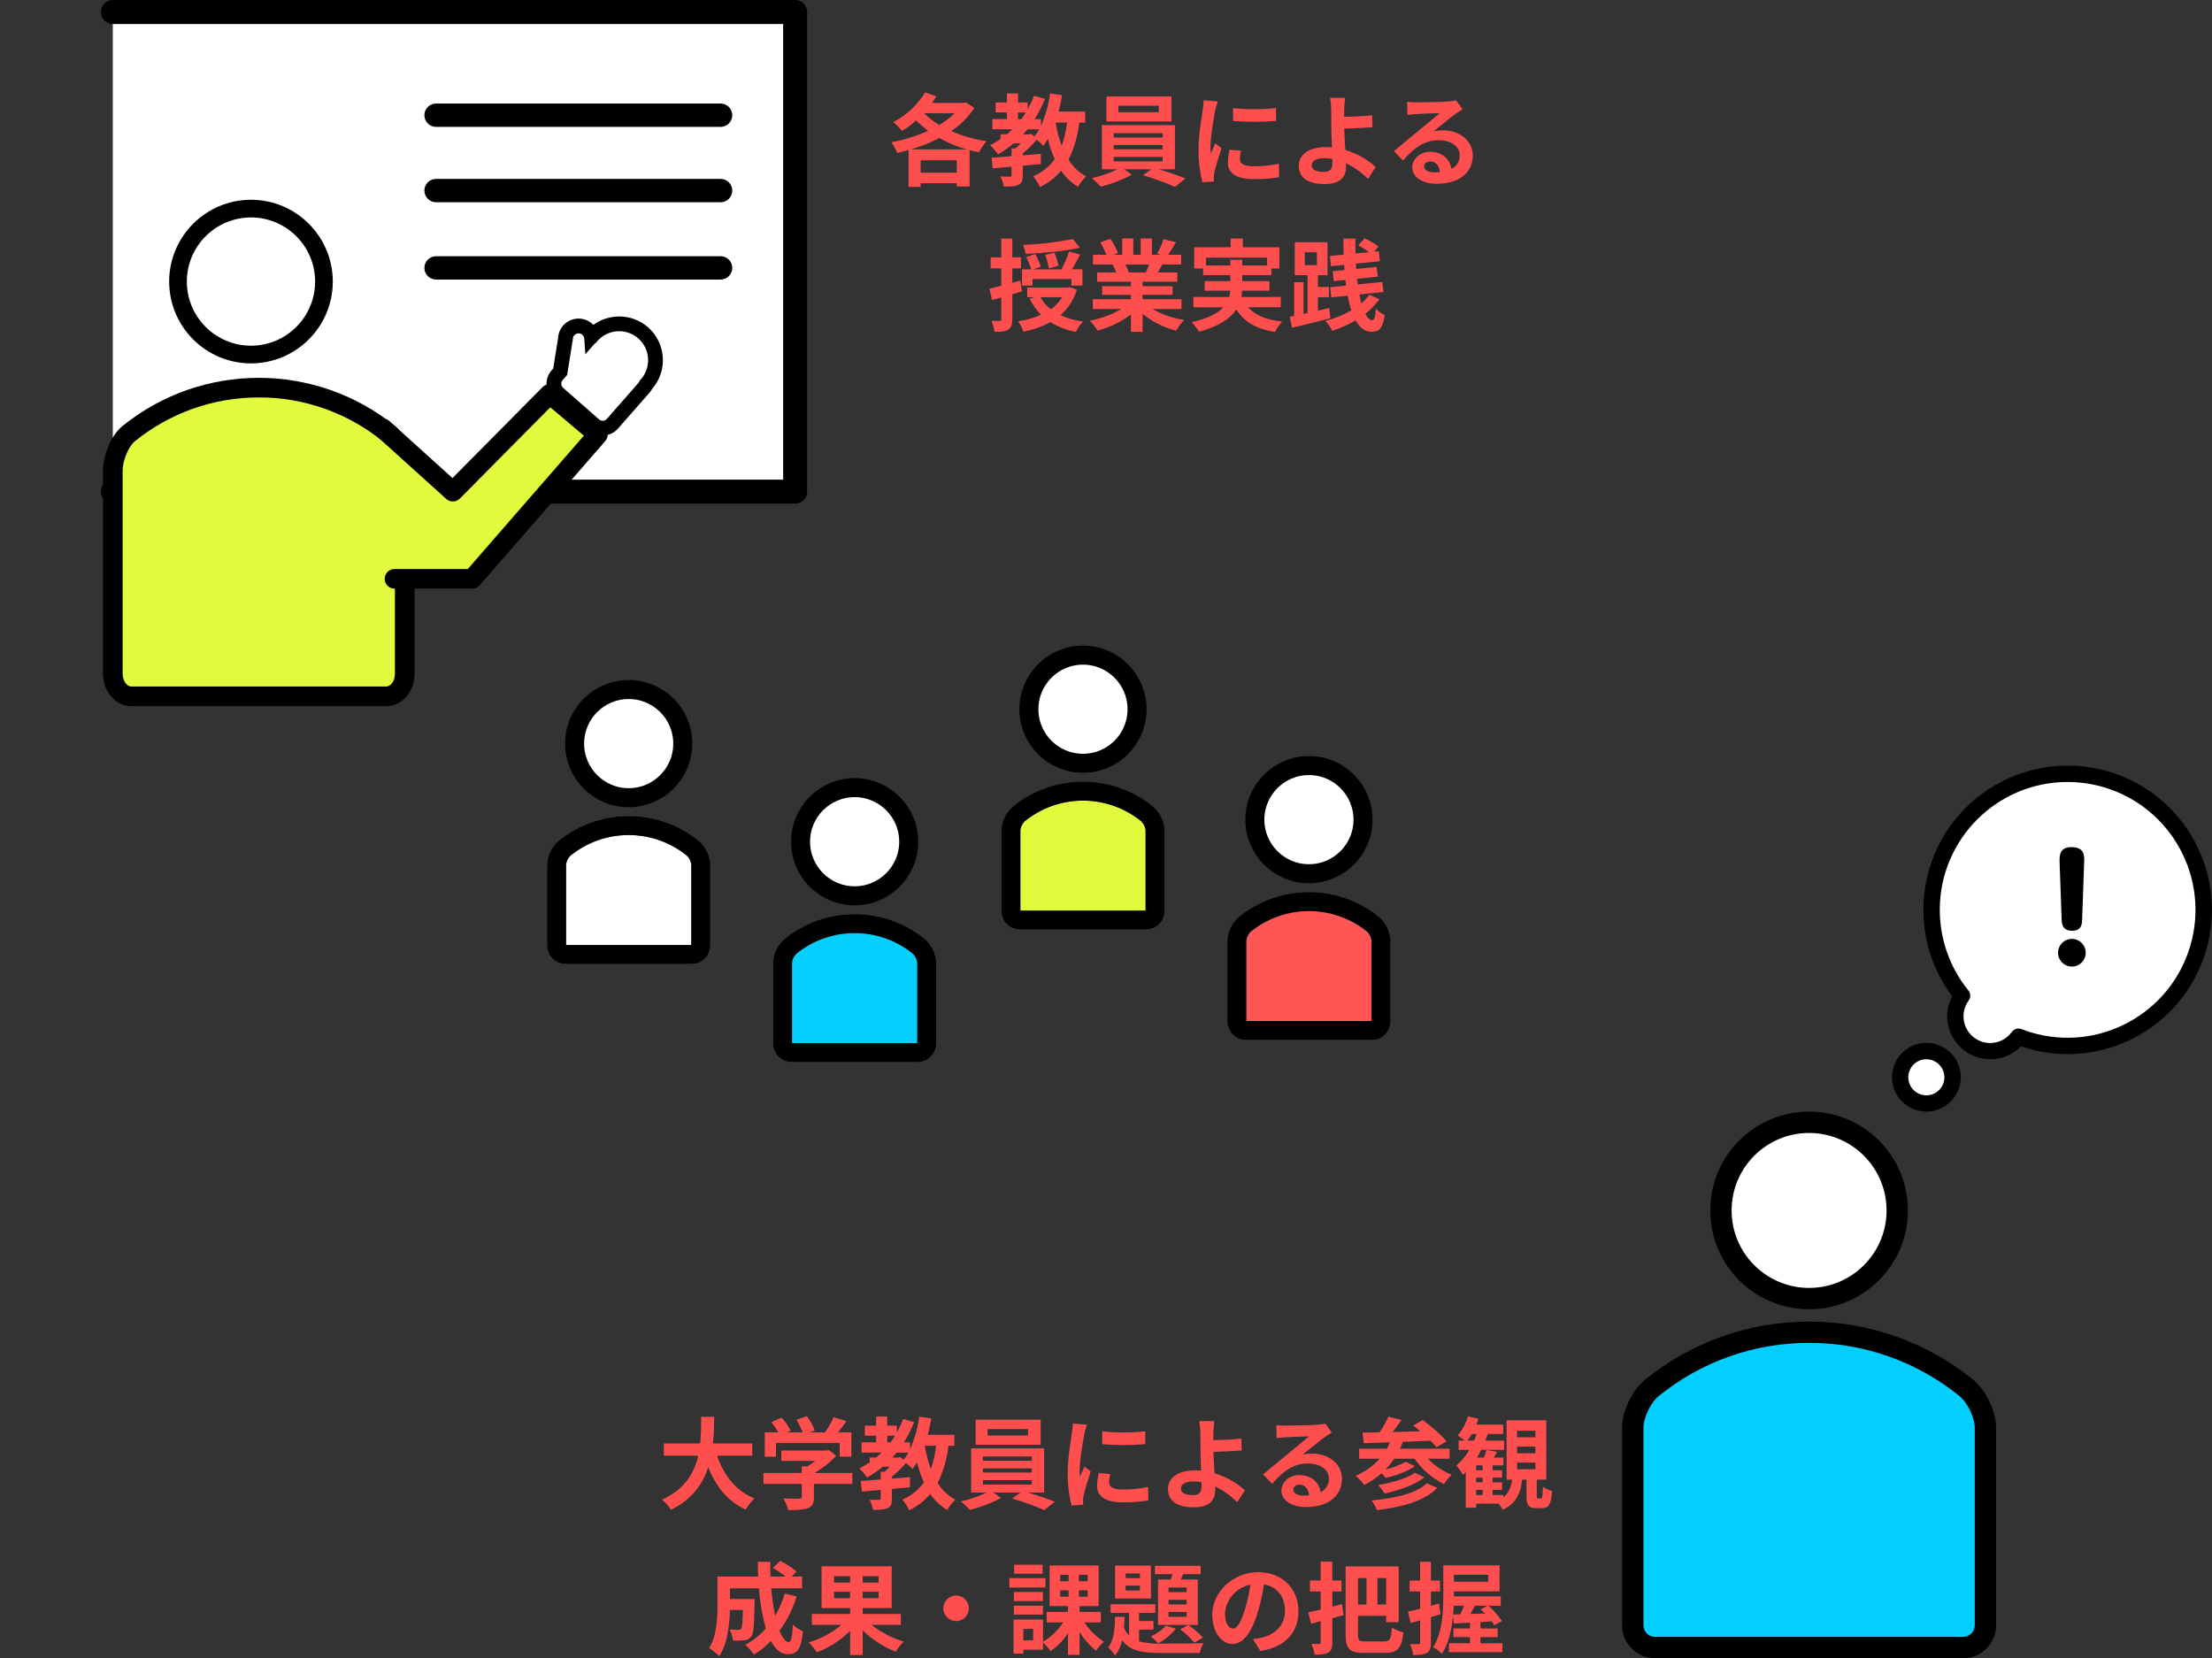 <?xml version="1.0" encoding="UTF-8"?><svg id="_レイヤー_2" xmlns="http://www.w3.org/2000/svg" width="930" height="697.22" viewBox="0 0 930 697.22"><rect x="0" y="0" width="930" height="697.22" fill="#333333" stroke="none"/><defs><style>.cls-1,.cls-2{fill:none;}.cls-3,.cls-4,.cls-5{fill:#fff;}.cls-3,.cls-6,.cls-2{stroke:#000;stroke-linecap:round;}.cls-3,.cls-6,.cls-2,.cls-7,.cls-8,.cls-5,.cls-9{stroke-width:8px;}.cls-10{fill:#03cfff;}.cls-11,.cls-8{fill:#e2fa3e;}.cls-12{fill:#ff4e4e;}.cls-6,.cls-2{stroke-linejoin:round;}.cls-6,.cls-9{fill:#05cffc;}.cls-7{fill:#f55;}.cls-7,.cls-8,.cls-5,.cls-9{stroke:#707070;}</style></defs><g id="_レイヤー_1-2"><path id="_パス_314" class="cls-1" d="M0,0H930V697.22H0V0Z"/><path id="_パス_232-3" class="cls-4" d="M47.43,5.04H334.31V206.71H47.43"/><path id="_パス_233-3" d="M334.31,211.75H47.43c-2.79,0-5.04-2.26-5.04-5.04,0-2.78,2.26-5.04,5.04-5.04H329.26V10.09H47.43c-2.79,0-5.04-2.26-5.04-5.04,0-2.79,2.26-5.04,5.04-5.04H334.31c2.79,0,5.04,2.26,5.04,5.04h0V206.71c0,2.79-2.26,5.04-5.04,5.04Z"/><path id="_パス_234-3" class="cls-11" d="M162.5,292.49H55.1c-4.25-.06-7.69-4.31-7.67-9.49v-85.45c.02-5.18,2.83-12.33,6.59-15.45,31.91-25.95,77.65-25.95,109.57,0,3.76,3.12,6.58,10.28,6.59,15.45v85.45c.01,5.19-3.42,9.44-7.67,9.49Z"/><path id="_パス_235-3" d="M162.5,296.93H55.1c-6.55-.09-11.83-6.21-11.81-13.64v-85.43c.02-5.88,3.05-14.45,8.08-18.63,33.46-27.14,81.35-27.15,114.82-.02,5.07,4.2,8.1,12.78,8.11,18.65v85.46c.02,7.42-5.25,13.54-11.75,13.63h-.06Zm-53.69-129.82c-19.01-.04-37.44,6.5-52.18,18.49-2.63,2.18-5.06,8.04-5.07,12.26v85.43c0,3.13,1.89,5.34,3.59,5.36h107.32c1.7-.04,3.58-2.24,3.57-5.35v-85.46c-.01-4.21-2.44-10.07-5.1-12.27-14.73-11.98-33.14-18.51-52.13-18.47Z"/><path id="_パス_411" class="cls-4" d="M105.52,87.69c16.95,0,30.69,13.74,30.69,30.69s-13.74,30.69-30.69,30.69-30.69-13.74-30.69-30.69c0-16.95,13.74-30.69,30.69-30.69h0Z"/><path id="_パス_236-3" d="M105.52,152.79c-18.99-.02-34.38-15.41-34.4-34.4,.02-18.99,15.41-34.38,34.4-34.4,18.99,.02,34.38,15.41,34.4,34.4-.02,18.99-15.41,34.38-34.4,34.4Zm0-61.37c-14.89,.02-26.95,12.08-26.97,26.97,.02,14.89,12.08,26.95,26.97,26.97,14.89-.02,26.95-12.08,26.97-26.97-.02-14.89-12.08-26.95-26.97-26.97h0Z"/><path id="_パス_237-3" class="cls-11" d="M160.93,180.1l29.45,26.61,40.72-41.08,20.24,17.09-52.8,60.66h-32.67"/><path id="_パス_238-3" d="M198.55,247.51h-32.67c-2.28,0-4.13-1.85-4.14-4.13,0-2.28,1.85-4.13,4.14-4.13h30.79l48.81-56.07-14.12-11.92-38.03,38.37c-1.55,1.57-4.07,1.64-5.71,.16l-29.46-26.61c-1.7-1.53-1.83-4.14-.3-5.84,0,0,0,0,0,0,1.53-1.7,4.14-1.83,5.84-.3l26.53,23.96,37.94-38.28c1.52-1.53,3.95-1.64,5.6-.25l20.24,17.1c.85,.71,1.37,1.74,1.46,2.84,.09,1.1-.27,2.19-1,3.03l-52.8,60.66c-.79,.9-1.93,1.42-3.12,1.41Z"/><path id="_パス_239-3" class="cls-4" d="M253.39,180.01c-1.32,0-2.59-.48-3.59-1.35l-15.07-13.23c-2.25-1.98-2.48-5.42-.5-7.68l1.28-1.46,2.2-13.77c.04-2.89,2.28-5.26,5.16-5.45,.12,0,.24-.01,.36-.01,2.64,0,4.92,1.88,5.42,4.48,.05-.06,.1-.12,.15-.18,2.9-3.31,7.09-5.2,11.49-5.2,3.71,0,7.29,1.35,10.07,3.79,6.33,5.57,6.96,15.22,1.4,21.57-.08,.09-.16,.18-.24,.26-.22,.48-.5,.92-.85,1.32l-13.22,15.07c-1.03,1.18-2.52,1.85-4.09,1.85Z"/><path id="_パス_240-3" d="M260.32,139.26c2.95,0,5.81,1.07,8.03,3.02,5.05,4.44,5.55,12.13,1.12,17.19-.19,.21-.39,.4-.58,.6-.09,.36-.26,.69-.5,.97l-13.23,15.07c-.44,.51-1.08,.8-1.76,.8-.57,0-1.12-.21-1.54-.58l-15.07-13.23c-.97-.85-1.07-2.33-.22-3.3,0,0,0,0,0,0l1.87-2.13,2.39-14.93c-.09-1.33,.92-2.49,2.26-2.57,0,0,0,0,0,0h.16c1.28,0,2.33,.99,2.41,2.26l.43,6.52,3.71-4.22c.21-.24,.47-.43,.76-.57,.19-.26,.39-.51,.6-.76,2.31-2.64,5.65-4.15,9.16-4.14m0-6.2c-3.91,0-7.71,1.24-10.86,3.54-1.62-1.69-3.86-2.64-6.2-2.65-.19,0-.38,0-.57,.02-2.28,.14-4.41,1.19-5.92,2.92-1.31,1.48-2.06,3.37-2.14,5.35l-2.03,12.68-.69,.79c-1.5,1.7-2.25,3.93-2.1,6.19,.14,2.26,1.18,4.37,2.89,5.86l15.07,13.23c1.56,1.37,3.56,2.12,5.63,2.12,2.46,0,4.8-1.06,6.42-2.91l13.23-15.07c.43-.49,.8-1.03,1.11-1.6,3.21-3.66,4.83-8.44,4.5-13.3-.3-4.87-2.54-9.41-6.21-12.62-3.35-2.94-7.66-4.56-12.12-4.56h0Z"/><path id="_パス_241-3" d="M302.96,53.35h-119.62c-2.71,0-4.91-2.2-4.91-4.91h0c0-2.71,2.2-4.91,4.91-4.91h119.62c2.71,0,4.91,2.2,4.91,4.91h0c0,2.71-2.2,4.91-4.91,4.91h0Z"/><path id="_パス_242-3" d="M302.96,85.04h-119.62c-2.71,0-4.91-2.2-4.91-4.9h0c0-2.71,2.19-4.91,4.9-4.91h119.63c2.71,0,4.91,2.2,4.91,4.9h0c0,2.71-2.2,4.91-4.9,4.91h0Z"/><path id="_パス_243-3" d="M302.96,117.54h-119.62c-2.71,0-4.91-2.2-4.91-4.9h0c0-2.71,2.2-4.91,4.9-4.91h119.63c2.71,0,4.91,2.2,4.91,4.9h0c0,2.71-2.19,4.91-4.9,4.91h0Z"/><path id="_パス_461" class="cls-12" d="M382.91,62.83c4.16-1.18,8.18-2.78,12.01-4.79,3.66,2.04,7.55,3.65,11.59,4.79h-23.6Zm4.16,9.79v-5.25h15.2v5.25h-15.2Zm14.28-25.03c-1.92,1.92-4.08,3.59-6.43,4.96-2.33-1.39-4.49-3.05-6.43-4.96h12.85Zm4.66-4.54l-.84,.25h-13.31c.67-.92,1.26-1.89,1.85-2.81l-4.75-1.64c-3.23,5.3-7.85,9.62-13.36,12.47,1.34,1.14,2.57,2.39,3.7,3.74,2.08-1.31,4.05-2.8,5.88-4.45,1.56,1.6,3.25,3.08,5.04,4.41-4.95,2.2-10.13,3.81-15.46,4.79,1,1.39,1.82,2.9,2.44,4.49,1.6-.34,3.19-.76,4.79-1.22v15.5h5.08v-1.56h15.2v1.39h5.38v-15.29c1.3,.34,2.56,.67,3.91,.92,.89-1.68,1.97-3.24,3.23-4.66-5.12-.78-10.11-2.22-14.86-4.28,3.87-2.54,7.18-5.86,9.7-9.74l-3.61-2.31Zm42.59,8.48c-.37,3.34-1.12,6.62-2.23,9.79-1.16-3.17-2.02-6.45-2.56-9.79h4.79Zm-16.04,4.96h-2.44c.63-.67,1.22-1.39,1.81-2.1h5c-.58,1.06-1.26,2.08-2.02,3.02l-1.47-1.18-.88,.25Zm-4.54-9.2h3.28c-.59,.97-1.22,1.89-1.89,2.81h-1.39v-2.81Zm28.22,4.24v-4.62h-11.17c.59-2.23,1.05-4.54,1.47-6.89l-5.04-.76c-.64,4.72-1.94,9.33-3.86,13.69v-2.86h-2.65c1.72-2.7,3.18-5.55,4.37-8.53l-4.62-1.3c-.74,1.95-1.62,3.85-2.65,5.67v-2.86h-4.07v-3.82h-4.66v3.82h-4.75v4.2h4.75v2.81h-6.13v4.28h8.44c-.76,.71-1.51,1.43-2.31,2.1h-2.69v2.02c-1.41,.95-2.88,1.81-4.41,2.56,1.22,1.18,2.35,2.46,3.36,3.82,2.31-1.31,4.48-2.83,6.51-4.54h2.98c-.71,.76-1.47,1.47-2.18,2.1h-1.64v3.28c-3.15,.25-6.05,.46-8.4,.63l.5,4.45c2.31-.21,5-.46,7.9-.71v3.57c0,.46-.17,.59-.71,.63-.5,0-2.35,0-3.95-.04,.66,1.34,1.14,2.77,1.43,4.24,2.6,0,4.54-.04,6.05-.71,1.51-.71,1.89-1.85,1.89-3.99v-4.12c2.52-.21,5.08-.42,7.6-.67v-4.28c-2.52,.21-5.08,.46-7.6,.63v-.84c2.13-1.73,4.1-3.66,5.88-5.75,.99,.78,1.91,1.64,2.77,2.56,.7-.93,1.34-1.9,1.93-2.9,.68,2.93,1.63,5.78,2.86,8.52-2.29,3.18-5.42,5.67-9.03,7.19,1.14,1.38,2.1,2.91,2.86,4.54,3.4-1.66,6.42-4,8.86-6.89,1.83,2.75,4.26,5.07,7.1,6.77,.93-1.61,2.09-3.09,3.44-4.37-3.07-1.62-5.63-4.05-7.43-7.01,2.38-4.91,3.92-10.2,4.54-15.62h2.48Zm30.96-4.33h-16.97v-2.73h16.97v2.73Zm5.33-6.64h-27.34v10.5h27.34v-10.5Zm-24.28,25.41h20.58v1.85h-20.58v-1.85Zm0-4.96h20.58v1.76h-20.58v-1.76Zm0-5h20.58v1.81h-20.58v-1.81Zm25.74,15.16v-18.56h-30.7v18.56h6.59c-3.46,1.65-7.1,2.9-10.84,3.74,1.33,1.11,2.59,2.31,3.78,3.57,4.53-1.13,8.91-2.82,13.02-5.04l-3.23-2.27h11.47l-3.53,2.52c4.59,1.33,9.1,2.96,13.48,4.87l4.41-3.53c-2.9-1.18-7.31-2.69-11.25-3.86h6.8Zm24.44-25.7v5.38c6.01,.48,12.05,.48,18.06,0v-5.42c-6,.64-12.05,.66-18.06,.04h0Zm3.36,17.94l-4.83-.46c-.43,1.79-.67,3.62-.71,5.46,0,4.33,3.49,6.89,10.71,6.89,3.63,.06,7.26-.2,10.84-.8l-.08-5.67c-3.46,.74-7,1.1-10.54,1.09-4.28,0-5.88-1.13-5.88-2.99,.02-1.19,.19-2.38,.51-3.52h0Zm-9.83-20.75l-5.88-.5c-.04,1.34-.29,2.94-.42,4.12-.46,3.23-1.76,10.33-1.76,16.63-.05,4.63,.5,9.24,1.64,13.73l4.87-.34c-.04-.59-.08-1.26-.08-1.72,.02-.66,.09-1.32,.21-1.97,.46-2.23,1.85-6.8,3.02-10.29l-2.6-2.06c-.59,1.39-1.26,2.86-1.89,4.28-.12-.91-.17-1.82-.17-2.73,0-4.2,1.47-12.6,2.02-15.41,.17-.76,.71-2.86,1.05-3.74Zm39.52,26.8c0-1.81,1.97-2.94,5.25-2.94,1.15,.01,2.31,.11,3.44,.29,.04,.59,.04,1.09,.04,1.47,0,2.81-.97,3.99-3.65,3.99-2.94,0-5.08-.76-5.08-2.81Zm14.07-28.31h-6.34c.29,1.62,.44,3.27,.46,4.91,.04,1.81,.04,4.28,.04,6.85,0,2.23,.17,5.8,.29,9.07-.82-.08-1.65-.13-2.48-.13-7.73,0-11.47,3.49-11.47,7.85,0,5.71,4.92,7.69,10.92,7.69,7.06,0,8.95-3.53,8.95-7.27,0-.42,0-.92-.04-1.47,3.46,1.64,6.6,3.87,9.28,6.59l3.23-5c-3.66-3.32-8.03-5.77-12.77-7.18-.21-3.11-.38-6.47-.46-8.99,3.4-.08,8.36-.29,11.89-.59l-.17-5c-3.49,.42-8.4,.59-11.76,.63,0-1.09,0-2.1,.04-3.07,.03-1.64,.15-3.28,.38-4.91Zm33.18,28.73c0-1.05,1.01-2.02,2.6-2.02,2.27,0,3.82,1.76,4.07,4.49-.81,.09-1.62,.13-2.44,.13-2.52,0-4.24-1.05-4.24-2.6Zm-7.14-27.04l.17,5.46c.97-.13,2.31-.25,3.44-.34,2.23-.13,8.02-.38,10.16-.42-2.06,1.81-6.43,5.33-8.78,7.27-2.48,2.06-7.56,6.34-10.54,8.74l3.82,3.94c4.49-5.12,8.69-8.53,15.12-8.53,4.96,0,8.74,2.56,8.74,6.34,.08,2.43-1.29,4.67-3.49,5.71-.59-3.99-3.74-7.18-8.95-7.18-4.45,0-7.52,3.15-7.52,6.55,0,4.2,4.41,6.89,10.25,6.89,10.16,0,15.2-5.25,15.2-11.89,0-6.13-5.42-10.58-12.56-10.58-1.34,0-2.68,.15-3.99,.46,2.65-2.1,7.06-5.8,9.32-7.39,.97-.71,1.97-1.3,2.94-1.93l-2.73-3.74c-1.05,.25-2.12,.4-3.19,.46-2.39,.21-11.38,.38-13.61,.38-1.28,.01-2.55-.06-3.82-.21Zm-140.49,57.68c-6.93,1.35-13.95,2.18-21,2.48,.56,1.18,.94,2.44,1.13,3.74,7.52-.34,16.46-1.13,22.81-2.56l-2.94-3.65Zm-6.05,11.21c-.43-1.86-1.01-3.69-1.72-5.46l-3.86,.88c.64,1.85,1.15,3.75,1.51,5.67l4.07-1.09Zm-10.96,5.59h16.38v2.77h4.62v-6.85h-4.37c1.13-1.85,2.27-4.03,3.4-6.17l-4.62-1.34c-.86,2.6-1.96,5.12-3.27,7.52h-11.76l3.15-1.13c-.63-1.83-1.44-3.61-2.39-5.29l-3.78,1.26c.87,1.65,1.58,3.38,2.1,5.17h-3.86v6.8h4.41v-2.72Zm-5.12,.63l-3.36,.97v-6.09h3.61v-4.62h-3.61v-7.9h-4.62v7.9h-4.49v4.62h4.49v7.31c-1.89,.5-3.57,.92-5,1.26l1.09,4.75,3.91-1.09v9.16c0,.55-.17,.71-.67,.71-1.16,.05-2.33,.03-3.49-.04,.65,1.47,1.09,3.03,1.3,4.62,2.69,.04,4.54-.13,5.75-.92,1.3-.8,1.72-2.06,1.72-4.37v-10.5c1.34-.38,2.69-.8,4.03-1.22l-.67-4.54Zm17.56,7.01c-1.2,2.01-2.82,3.74-4.74,5.08-1.79-1.38-3.29-3.11-4.41-5.08h9.15Zm3.28-4.24l-.8,.17h-17.13v4.07h3.36l-2.31,.67c1.18,2.51,2.8,4.78,4.79,6.72-3.08,1.35-6.33,2.27-9.66,2.73,.96,1.33,1.7,2.8,2.18,4.37,3.98-.73,7.83-2.09,11.38-4.03,3.29,2.04,6.94,3.44,10.75,4.12,.74-1.6,1.75-3.06,2.98-4.33-3.29-.42-6.49-1.34-9.49-2.73,3.25-2.82,5.64-6.51,6.89-10.63l-2.94-1.14Zm33.35-9.53c-.46,1.13-.97,2.35-1.47,3.36h-7.85l.71-.13c-.39-1.11-.87-2.2-1.43-3.23h10.04Zm13.57,18.73v-4.12h-16.34v-1.85h12.6v-3.61h-12.6v-1.89h14.57v-3.9h-8.23c.63-1.01,1.3-2.14,1.97-3.36h7.9v-4.07h-5.46c.97-1.47,2.1-3.36,3.28-5.29l-5.25-1.26c-.68,2.11-1.57,4.15-2.65,6.09l1.51,.46h-3.74v-6.85h-4.7v6.85h-3.11v-6.85h-4.66v6.85h-3.83l2.06-.76c-.85-2.08-1.92-4.07-3.19-5.92l-4.28,1.47c1,1.67,1.87,3.41,2.6,5.21h-5.63v4.07h8.78l-.5,.08c.58,1.04,1.06,2.14,1.43,3.28h-7.98v3.91h14.2v1.89h-12.1v3.61h12.1v1.85h-16.04v4.12h12.05c-4.13,2.34-8.61,4-13.27,4.91,1.22,1.26,2.29,2.66,3.19,4.16,5.09-1.32,9.87-3.63,14.07-6.8v7.31h4.91v-7.56c4.12,3.39,8.94,5.81,14.11,7.1,.93-1.64,2.06-3.16,3.36-4.54-4.69-.67-9.2-2.23-13.31-4.58h12.18Zm10.29-18.28v-3.32h25.7v3.32h-10.45v-2.39h-5v2.39h-10.25Zm31.46,17.56v-4.33h-16.59c.19-.87,.31-1.76,.34-2.65h11.47v-4.03h-11.42v-2.52h12.26v-2.77h3.36v-8.95h-15.37v-3.65h-5.12v3.65h-15.33v8.95h3.73v2.77h11.47v2.52h-10.79v4.03h10.75c-.08,.89-.22,1.77-.42,2.65h-15.08v4.33h12.64c-2.31,2.48-6.34,4.66-13.4,6.26,1.2,1.21,2.24,2.56,3.11,4.03,8.57-2.31,13.23-5.63,15.71-9.37,3.32,5.21,8.32,8.19,16.3,9.45,.78-1.58,1.77-3.05,2.94-4.37-6.64-.71-11.34-2.65-14.32-6.01h13.77Zm10.08-23.14h5.12v5.42h-5.12v-5.42Zm10.29,23.48c-1.55,.38-3.15,.76-4.75,1.09v-5.67h4.62v-4.32h-4.62v-4.96h4.03v-13.82h-13.77v13.82h5.38v15.96l-1.68,.38v-13.36h-3.95v14.15l-1.85,.38,.97,4.62c4.49-1.09,10.5-2.52,16.13-3.99l-.5-4.28Zm16.88-5.63c-.96,1.33-2.07,2.54-3.32,3.61-.34-1.13-.59-2.35-.88-3.7l10.12-1.05-.5-4.2-10.29,1.01c-.13-.76-.21-1.55-.29-2.39l8.69-.88-.47-4.07-8.61,.84c-.04-.71-.08-1.47-.13-2.23l10.08-1.01-.42-4.2-2.02,.21,1.85-2.18c-1.79-1.37-3.72-2.53-5.76-3.48l-2.73,2.94c1.58,.88,3.11,1.85,4.58,2.9l-5.75,.55c-.04-2.06-.04-4.16,0-6.26h-5.08c0,2.27,.04,4.54,.13,6.76l-5.8,.55,.46,4.28,5.54-.55c.04,.76,.08,1.47,.13,2.18l-4.96,.5,.46,4.16,4.87-.5c.08,.8,.17,1.6,.29,2.39l-6.68,.67,.46,4.28,6.89-.71c.37,2.09,.89,4.16,1.55,6.17-3.44,1.97-7.12,3.47-10.96,4.45,1.2,1.22,2.19,2.62,2.94,4.16,3.42-1.11,6.71-2.57,9.83-4.37,1.68,2.98,3.82,4.75,6.59,4.75,3.44,0,4.79-1.43,5.63-7.01-1.4-.64-2.66-1.56-3.7-2.69-.25,3.7-.67,4.83-1.51,4.83-1.09,0-2.06-.97-2.94-2.65,2.25-1.77,4.25-3.85,5.92-6.17l-4.23-1.89Z"/><path id="_パス_462" class="cls-12" d="M316.28,612.07v-5.17h-16.51c.42-3.91,.46-7.77,.5-11.21h-5.46c-.04,3.44,0,7.27-.42,11.21h-15.29v5.17h14.45c-1.64,7.22-5.63,14.2-15.25,18.48,1.51,1.16,2.78,2.6,3.74,4.24,7.55-3.42,13.27-9.92,15.71-17.85,3.28,8.11,8.15,14.24,15.75,17.81,.99-1.74,2.24-3.33,3.7-4.7-7.85-3.19-12.94-9.79-15.71-17.98h14.78Zm9.95-5.38h26.8v5.8h4.91v-10.21h-5.59c1.13-1.47,2.39-3.15,3.53-4.75l-5.42-1.64c-.98,2.25-2.19,4.39-3.61,6.38h-6.34l2.02-.8c-.8-2.16-1.91-4.2-3.28-6.05l-4.41,1.6c1.06,1.66,1.94,3.42,2.65,5.25h-6.59l1.51-.71c-1-2.01-2.29-3.86-3.82-5.5l-4.24,1.89c1.07,1.37,2.04,2.81,2.9,4.33h-5.71v10.21h4.7v-5.8Zm32.13,12.64h-15.88c3.37-1.96,6.44-4.39,9.11-7.22l-3.15-2.44-1.09,.25h-18.86v4.33h14.24c-1.02,.84-2.1,1.62-3.23,2.31h-2.39v2.77h-16.13v4.58h16.13v5.46c0,.59-.21,.76-1.09,.76-.84,.04-3.95,.04-6.64-.08,.88,1.54,1.57,3.17,2.06,4.88,3.57,0,6.17-.08,8.15-.8,2.06-.71,2.6-2.02,2.6-4.62v-5.59h16.17v-4.58Zm35.24-11.42c-.37,3.34-1.12,6.62-2.23,9.79-1.16-3.17-2.02-6.45-2.56-9.79h4.79Zm-16.04,4.96h-2.44c.63-.67,1.22-1.39,1.81-2.1h5c-.58,1.06-1.26,2.08-2.02,3.02l-1.47-1.18-.88,.25Zm-4.54-9.2h3.28c-.59,.97-1.22,1.89-1.89,2.81h-1.39v-2.81Zm28.22,4.24v-4.62h-11.17c.59-2.23,1.05-4.54,1.47-6.89l-5.04-.76c-.64,4.72-1.94,9.33-3.86,13.69v-2.86h-2.65c1.72-2.7,3.18-5.55,4.37-8.53l-4.62-1.3c-.74,1.95-1.62,3.85-2.65,5.67v-2.86h-4.07v-3.82h-4.66v3.82h-4.75v4.2h4.75v2.81h-6.13v4.28h8.44c-.76,.71-1.51,1.43-2.31,2.1h-2.69v2.02c-1.41,.95-2.88,1.81-4.41,2.56,1.22,1.18,2.35,2.46,3.36,3.82,2.31-1.31,4.48-2.83,6.51-4.54h2.98c-.71,.76-1.47,1.47-2.18,2.1h-1.64v3.28c-3.15,.25-6.05,.46-8.4,.63l.5,4.45c2.31-.21,5-.46,7.9-.71v3.57c0,.46-.17,.59-.71,.63-.5,0-2.35,0-3.95-.04,.66,1.34,1.14,2.77,1.43,4.24,2.6,0,4.54-.04,6.05-.71,1.51-.71,1.89-1.85,1.89-3.99v-4.12c2.52-.21,5.08-.42,7.6-.67v-4.28c-2.52,.21-5.08,.46-7.6,.63v-.84c2.13-1.73,4.1-3.66,5.88-5.75,.99,.78,1.91,1.64,2.77,2.56,.7-.93,1.34-1.9,1.93-2.9,.68,2.93,1.63,5.78,2.86,8.52-2.29,3.18-5.42,5.67-9.03,7.19,1.14,1.38,2.1,2.91,2.86,4.54,3.4-1.66,6.42-4,8.86-6.89,1.83,2.75,4.26,5.07,7.1,6.77,.93-1.61,2.09-3.09,3.44-4.37-3.07-1.62-5.63-4.05-7.43-7.01,2.38-4.91,3.92-10.2,4.54-15.62h2.48Zm30.96-4.33h-16.97v-2.73h16.97v2.73Zm5.33-6.64h-27.34v10.5h27.34v-10.5Zm-24.28,25.41h20.58v1.85h-20.58v-1.85Zm0-4.96h20.58v1.76h-20.58v-1.76Zm0-5h20.58v1.81h-20.58v-1.81Zm25.74,15.16v-18.56h-30.7v18.56h6.59c-3.46,1.65-7.1,2.9-10.84,3.74,1.33,1.11,2.59,2.31,3.78,3.57,4.53-1.13,8.91-2.82,13.02-5.04l-3.23-2.27h11.47l-3.53,2.52c4.59,1.33,9.1,2.96,13.48,4.87l4.41-3.53c-2.9-1.18-7.31-2.69-11.26-3.86h6.8Zm24.44-25.7v5.38c6.01,.48,12.05,.48,18.06,0v-5.42c-6,.64-12.05,.66-18.06,.04h0Zm3.36,17.94l-4.83-.46c-.43,1.79-.67,3.62-.71,5.46,0,4.32,3.49,6.88,10.71,6.88,3.63,.06,7.26-.2,10.84-.8l-.08-5.67c-3.46,.74-7,1.11-10.54,1.09-4.28,0-5.88-1.13-5.88-2.99,.02-1.19,.19-2.38,.51-3.52h0Zm-9.83-20.75l-5.88-.5c-.04,1.34-.29,2.94-.42,4.12-.46,3.23-1.76,10.33-1.76,16.63-.05,4.63,.5,9.24,1.64,13.73l4.87-.34c-.04-.59-.08-1.26-.08-1.72,.02-.66,.09-1.32,.21-1.97,.46-2.23,1.85-6.8,3.02-10.29l-2.6-2.06c-.59,1.39-1.26,2.86-1.89,4.28-.12-.91-.17-1.82-.17-2.73,0-4.2,1.47-12.6,2.02-15.41,.17-.76,.71-2.86,1.05-3.74Zm39.52,26.8c0-1.81,1.97-2.94,5.25-2.94,1.15,.01,2.31,.11,3.44,.29,.04,.59,.04,1.09,.04,1.47,0,2.81-.97,3.99-3.65,3.99-2.94,0-5.08-.76-5.08-2.81Zm14.07-28.31h-6.34c.29,1.62,.44,3.27,.46,4.91,.04,1.81,.04,4.28,.04,6.85,0,2.23,.17,5.8,.29,9.07-.82-.08-1.65-.13-2.48-.13-7.73,0-11.47,3.49-11.47,7.85,0,5.71,4.92,7.69,10.92,7.69,7.06,0,8.95-3.53,8.95-7.27,0-.42,0-.92-.04-1.47,3.46,1.64,6.6,3.87,9.28,6.59l3.23-5c-3.66-3.32-8.03-5.77-12.77-7.18-.21-3.11-.38-6.47-.46-8.99,3.4-.08,8.36-.29,11.89-.59l-.17-5c-3.49,.42-8.4,.59-11.76,.63,0-1.09,0-2.1,.04-3.07,.03-1.64,.15-3.28,.38-4.91Zm33.18,28.73c0-1.05,1.01-2.02,2.6-2.02,2.27,0,3.82,1.76,4.07,4.49-.81,.09-1.62,.13-2.44,.13-2.52,0-4.24-1.05-4.24-2.6Zm-7.14-27.04l.17,5.46c.97-.13,2.31-.25,3.44-.34,2.23-.13,8.02-.38,10.16-.42-2.06,1.81-6.43,5.33-8.78,7.27-2.48,2.06-7.56,6.34-10.54,8.74l3.82,3.94c4.49-5.12,8.69-8.53,15.12-8.53,4.96,0,8.74,2.56,8.74,6.34,.08,2.43-1.29,4.67-3.49,5.71-.59-3.99-3.74-7.18-8.95-7.18-4.45,0-7.52,3.15-7.52,6.55,0,4.2,4.41,6.89,10.25,6.89,10.16,0,15.2-5.25,15.2-11.89,0-6.13-5.42-10.58-12.56-10.58-1.34,0-2.68,.15-3.99,.46,2.65-2.1,7.06-5.8,9.32-7.39,.97-.71,1.97-1.3,2.94-1.93l-2.73-3.74c-1.05,.25-2.12,.4-3.19,.46-2.39,.21-11.38,.38-13.61,.38-1.28,.01-2.55-.06-3.82-.21Zm63.29,24.44c-4.45,4.33-13.52,6.38-23.27,7.22,.98,1.23,1.76,2.6,2.31,4.07,10.63-1.3,19.91-3.78,25.37-9.32l-4.41-1.97Zm-5-4.41c-3.32,2.39-9.91,4.24-15.46,5.17,1.07,1.03,1.96,2.22,2.66,3.53,6.13-1.3,12.64-3.53,16.76-6.8l-3.96-1.89Zm14.57-5.92v-4.2h-20.87c.47-.94,.89-1.91,1.26-2.9,3.78-.13,7.77-.29,11.63-.46,.89,.87,1.72,1.79,2.48,2.77l4.28-2.56c-3.06-3.31-6.45-6.29-10.12-8.9l-3.95,2.31c.97,.71,1.97,1.51,2.98,2.39-3.95,.13-7.9,.21-11.63,.34,1.26-1.6,2.56-3.4,3.74-5.08l-5.5-1.39c-1.05,2.31-2.3,4.51-3.74,6.59-2.65,.04-5.08,.08-7.18,.13l.54,4.45c3.15-.08,6.89-.21,11-.38-.42,.92-.84,1.85-1.3,2.69h-11.63v4.2h8.65c-2.79,3.14-6.27,5.6-10.16,7.18,1.36,1.15,2.58,2.45,3.65,3.86,2.62-1.32,5.06-2.97,7.27-4.91,.63,.63,1.26,1.39,1.72,1.93,4.12-.92,9.03-2.6,12.31-4.91l-3.86-1.85c-2.69,1.48-5.58,2.58-8.57,3.28,1.38-1.41,2.63-2.94,3.74-4.58h8.53c3.18,4.54,7.43,8.23,12.39,10.71,.9-1.45,1.99-2.78,3.23-3.95-3.78-1.52-7.18-3.82-10-6.76h9.11Zm28.35,1.64h7.73v2.81h-7.72v-2.81Zm0-6.72h7.73v2.81h-7.72v-2.81Zm0-6.68h7.73v2.77h-7.72v-2.77Zm-17.18,24.86h2.73v2.19h-2.73v-2.19Zm2.73-8.23h-2.73v-2.06h2.73v2.06Zm0,5.08h-2.73v-1.97h2.73v1.97Zm-6.43-17.56c.69-.87,1.31-1.8,1.85-2.77h2.1c-.34,.92-.71,1.89-1.09,2.77h-2.86Zm29.78,24.32c-.55,0-.59-.13-.59-1.22v-6.68h3.99v-24.95h-16.67v24.95h2.31c-.42,2.98-1.3,5.54-3.65,7.43v-.96h-4.54v-2.19h3.95v-3.15h-3.95v-1.97h3.95v-3.11h-3.95v-2.06h4.54v-3.28h-4.07c.46-.71,.97-1.55,1.43-2.39l-4.49-.76c-.28,1.07-.63,2.12-1.05,3.15h-2.94c.63-1.05,1.22-2.1,1.76-3.23h9.66v-3.91h-7.9c.38-.92,.71-1.85,1.01-2.77h6.51v-3.91h-11.3c.34-.81,.63-1.64,.88-2.48l-4.41-1.05c-.85,2.99-2.34,5.76-4.37,8.11,1.05,.62,2.05,1.32,2.98,2.1h-2.52v3.91h4.5c-1.44,2.49-3.29,4.71-5.46,6.59,1.04,1.22,1.98,2.53,2.81,3.91,.38-.34,.76-.71,1.13-1.09v14.91h4.37v-1.72h9.45c.68,.79,1.26,1.66,1.72,2.6,5.8-2.69,7.52-7.14,8.15-12.68h1.85v6.77c0,3.91,.71,5.21,4.12,5.21h2.44c2.73,0,3.78-1.47,4.16-7.22-1.37-.36-2.66-.96-3.82-1.76-.13,4.33-.25,4.91-.84,4.91h-1.14Zm-316.76,40c-.97,3.26-2.32,6.39-4.03,9.32-.78-3.8-1.35-7.64-1.68-11.51h12.98v-4.96h-4.37l2.02-2.14c-2.1-1.76-4.4-3.27-6.85-4.49l-3.02,2.98c1.87,1.11,3.66,2.33,5.38,3.65h-6.43c-.08-2.06-.13-4.12-.08-6.22h-5.25c0,2.1,.08,4.16,.17,6.22h-17.14v12.26c0,5.46-.29,12.77-3.49,17.81,1.55,.95,2.97,2.09,4.24,3.4,3.44-5.12,4.33-13.31,4.49-19.45h5.46c-.13,5.29-.29,7.31-.71,7.9-.3,.38-.78,.57-1.26,.5-.67,0-2.1-.04-3.61-.17,.79,1.44,1.27,3.03,1.39,4.66,1.61,.08,3.22,.04,4.83-.12,1.17-.1,2.23-.72,2.9-1.68,.97-1.22,1.22-4.96,1.34-13.78,0-.59,.04-1.89,.04-1.89h-10.37v-4.49h12.18c.4,5.72,1.38,11.39,2.9,16.93-2.45,2.74-5.34,5.04-8.57,6.8,1.32,1.27,2.52,2.65,3.61,4.12,2.6-1.59,4.99-3.51,7.1-5.71,1.85,3.44,4.16,5.54,7.1,5.54,3.91,0,5.59-1.85,6.38-9.62-1.58-.66-3.02-1.62-4.24-2.81-.21,5.25-.71,7.35-1.72,7.35-1.34,0-2.69-1.76-3.91-4.79,3.19-4.37,5.63-9.24,7.22-14.41l-5-1.21Zm20.71,1.93v-2.69h6.76v2.69h-6.76Zm0-9.24h6.76v2.68h-6.76v-2.68Zm18.73,2.68h-6.68v-2.68h6.68v2.68Zm0,6.55h-6.68v-2.68h6.68v2.68Zm9.37,11.21v-4.57h-16.04v-2.48h12.18v-17.56h-29.48v17.56h12.01v2.48h-16.09v4.58h12.43c-4.01,3.4-8.69,5.91-13.73,7.39,1.27,1.26,2.41,2.66,3.4,4.16,5.24-1.99,10-5.05,13.99-8.99v10.12h5.29v-10.33c4,3.87,8.72,6.91,13.9,8.95,.92-1.56,2.05-2.99,3.36-4.24-4.94-1.48-9.55-3.87-13.6-7.06h12.39Zm23.23-12.31c-2.96,.02-5.36,2.42-5.38,5.38,.02,2.96,2.42,5.36,5.38,5.38,2.96-.02,5.36-2.42,5.38-5.38-.02-2.96-2.42-5.36-5.38-5.38Zm36.37-12.94h-11.97v3.78h11.97v-3.78Zm1.22,5.63h-15.2v3.94h15.2v-3.94Zm-1.09,5.84h-12.22v3.82h12.22v-3.82Zm-12.22,9.49h12.22v-3.74h-12.22v3.74Zm8.11,10.84h-4.12v-4.83h4.12v4.83Zm11.38-21.04h3.53v2.69h-3.53v-2.69Zm0-6.55h3.53v2.73h-3.53v-2.73Zm11.55,2.73h-3.7v-2.73h3.7v2.73Zm0,6.51h-3.7v-2.69h3.7v2.69Zm5.54,10.79v-4.41h-8.95v-2.44h8.02v-17.09h-20.62v17.09h7.73v2.44h-8.95v4.41h6.89c-2.11,3.35-5.01,6.13-8.44,8.11v-9.32h-12.39v14.32h4.12v-1.64h8.27v-3.03c1.18,1.1,2.24,2.32,3.15,3.65,2.94-2.01,5.43-4.6,7.35-7.6v9.16h4.87v-9.57c1.86,2.97,4.19,5.62,6.89,7.85,.94-1.41,2.07-2.68,3.36-3.78-3.27-2.13-6.07-4.9-8.23-8.15h6.93Zm36.08-12.73h-7.64v-1.94h7.64v1.94Zm0,5.17h-7.64v-1.93h7.64v1.93Zm0,5.21h-7.64v-2.02h7.64v2.02Zm-12.05-15.67v19.07h16.72v-19.07h-7.14l1.01-2.27h7.35v-3.49h-19.24v3.49h7.39c-.25,.76-.46,1.55-.71,2.27h-5.38Zm9.28,20.92c2.22,1.61,4.24,3.49,6.01,5.59l3.57-2.1c-1.81-2.02-3.87-3.8-6.13-5.29l-3.44,1.81Zm-5.88-1.55c-1.82,1.94-4.02,3.49-6.47,4.54,1.13,.89,2.2,1.86,3.19,2.9,2.83-1.54,5.32-3.63,7.35-6.13l-4.07-1.3Zm-11-19.95h-6.01v-1.97h6.01v1.97Zm0,5.21h-6.01v-2.06h6.01v2.06Zm4.62-10.5h-15.08v13.86h15.08v-13.86Zm-5,26.92h6.05v-3.61h-6.05v-3.44h6.85v-3.61h-18.81v3.61h7.77v9.58c-.9-.97-1.63-2.1-2.14-3.32,.13-1.51,.21-3.02,.25-4.58h-3.99c-.13,5.04-.55,10-2.9,12.89,1.14,.97,2.12,2.12,2.9,3.4,1.47-1.9,2.47-4.11,2.94-6.47,3.36,4.58,8.57,5.38,16.46,5.38h16.17c.3-1.45,.85-2.84,1.6-4.12-3.44,.17-14.91,.17-17.77,.17-3.14,.13-6.27-.18-9.32-.92v-4.95Zm67.03-7.77c0-9.16-6.55-16.38-16.97-16.38s-19.28,8.27-19.28,17.98c0,7.1,3.86,12.22,8.53,12.22s8.19-5.21,10.71-13.69c1.1-3.73,1.94-7.53,2.52-11.38,5.67,.97,8.82,5.29,8.82,11.09,0,6.13-4.2,10-9.58,11.26-1.29,.3-2.59,.53-3.91,.67l3.15,5c10.58-1.64,16-7.9,16-16.76h0Zm-30.87,1.05c0-4.62,3.74-10.75,10.67-12.18-.46,3.44-1.21,6.84-2.23,10.16-1.72,5.67-3.36,8.32-5.12,8.32-1.64,0-3.32-2.06-3.32-6.3h0Zm49.18-3.99l-4.07,1.05v-6.38h3.86v-4.62h-3.87v-7.9h-4.91v7.9h-4.49v4.62h4.49v7.64c-1.93,.42-3.7,.84-5.21,1.13l1.22,4.79c1.26-.34,2.56-.67,3.99-1.05v8.9c0,.5-.21,.67-.71,.67-1.06,.05-2.13,.03-3.19-.04,.67,1.46,1.13,3,1.39,4.58,2.6,0,4.41-.17,5.71-.92,1.3-.8,1.72-1.97,1.72-4.33v-10.12c1.6-.42,3.15-.88,4.7-1.3l-.62-4.62Zm10.29-10.96v11.13h-3.57v-11.13h3.57Zm8.27,11.13h-3.65v-11.13h3.65v11.13Zm-8.86,15.5c-2.6,0-2.98-.38-2.98-2.94v-7.81h11.84v2.65h5.25v-23.44h-22.3v28.56c0,6.26,1.85,7.81,7.6,7.81h9.16c5.25,0,6.89-2.31,7.56-8.61-1.71-.41-3.34-1.09-4.83-2.02-.38,4.7-.84,5.8-3.15,5.8h-8.15Zm31.08-15.92l-3.4,.97v-6.05h3.82v-4.58h-3.82v-7.9h-4.54v7.9h-4.41v4.58h4.41v7.27c-1.89,.46-3.65,.92-5.08,1.22l1.09,4.79c1.22-.34,2.6-.71,3.99-1.13v9.28c0,.55-.21,.71-.71,.71-1.16,.05-2.33,.03-3.49-.04,.62,1.48,1.04,3.03,1.26,4.62,2.77,.04,4.54-.13,5.84-.92,1.26-.8,1.64-2.06,1.64-4.37v-10.63c1.34-.38,2.69-.8,4.03-1.22l-.63-4.49Zm5.92,4.62c.13-1.26,.21-2.52,.25-3.7h4.33c-.46,1.22-1.01,2.52-1.55,3.61l-3.02,.09Zm14.78-16.68v2.9h-14.45v-2.9h14.45Zm-.29,12.98l-2.86,1.51c.59,.55,1.18,1.13,1.81,1.76-2.14,.08-4.24,.17-6.22,.21,.67-1.05,1.34-2.27,2.02-3.49h5.25Zm-2.98,15.79v-2.6h7.22v-3.62h-7.22v-2.69l4.75-.29c.42,.59,.76,1.13,1.05,1.6l3.23-1.76c-1.62-2.37-3.52-4.52-5.67-6.43h5.17v-3.91h-19.7v-2.14h19.2v-10.96h-23.65v12.73c0,6.51-.29,15.5-4.28,21.71,1.38,.73,2.63,1.68,3.7,2.81,2.86-4.37,4.12-10.46,4.66-16.09l.34,3.32,6.8-.34v2.44h-6.97v3.61h6.97v2.6h-8.86v3.74h22.47v-3.73h-9.2Z"/><path id="_パス_284" class="cls-5" d="M290.84,401.35h-53.05c-2.09-.02-3.77-1.7-3.79-3.79v-34.11c.19-2.58,1.36-4.98,3.26-6.73,15.76-12.82,38.36-12.82,54.12,0,1.9,1.75,3.06,4.16,3.26,6.73v34.11c-.02,2.08-1.7,3.77-3.79,3.79Z"/><path id="_パス_285" class="cls-2" d="M290.84,401.35h-53.05c-2.09-.02-3.77-1.7-3.79-3.79v-34.11c.19-2.58,1.36-4.98,3.26-6.73,15.76-12.82,38.36-12.82,54.12,0,1.9,1.75,3.06,4.16,3.26,6.73v34.11c-.02,2.08-1.7,3.77-3.79,3.79Z"/><path id="_パス_463" class="cls-3" d="M264.32,289.92c12.56,0,22.74,10.18,22.74,22.74s-10.18,22.74-22.74,22.74-22.74-10.18-22.74-22.74c0-12.56,10.18-22.74,22.74-22.74h0Z"/><path id="_パス_284-2" class="cls-8" d="M481.84,386.88h-53.05c-2.09-.02-3.77-1.7-3.79-3.79v-34.11c.19-2.58,1.36-4.98,3.26-6.73,15.76-12.82,38.36-12.82,54.12,0,1.9,1.75,3.06,4.16,3.26,6.73v34.11c-.02,2.08-1.7,3.77-3.79,3.79Z"/><path id="_パス_285-2" class="cls-2" d="M481.84,386.88h-53.05c-2.09-.02-3.77-1.7-3.79-3.79v-34.11c.19-2.58,1.36-4.98,3.26-6.73,15.76-12.82,38.36-12.82,54.12,0,1.9,1.75,3.06,4.16,3.26,6.73v34.11c-.02,2.08-1.7,3.77-3.79,3.79Z"/><path id="_パス_464" class="cls-3" d="M455.32,275.46c12.56,0,22.74,10.18,22.74,22.74s-10.18,22.74-22.74,22.74-22.74-10.18-22.74-22.74c0-12.56,10.18-22.74,22.74-22.74h0Z"/><path id="_パス_284-3" class="cls-9" d="M385.84,442.59h-53.05c-2.09-.02-3.77-1.7-3.79-3.79v-34.11c.19-2.58,1.36-4.98,3.26-6.73,15.76-12.82,38.36-12.82,54.12,0,1.9,1.75,3.06,4.16,3.26,6.73v34.11c-.02,2.08-1.7,3.77-3.79,3.79Z"/><path id="_パス_285-3" class="cls-6" d="M385.84,442.59h-53.05c-2.09-.02-3.77-1.7-3.79-3.79v-34.11c.19-2.58,1.36-4.98,3.26-6.73,15.76-12.82,38.36-12.82,54.12,0,1.9,1.75,3.06,4.16,3.26,6.73v34.11c-.02,2.08-1.7,3.77-3.79,3.79Z"/><path id="_パス_465" class="cls-3" d="M359.32,331.17c12.56,0,22.74,10.18,22.74,22.74s-10.18,22.74-22.74,22.74-22.74-10.18-22.74-22.74c0-12.56,10.18-22.74,22.74-22.74h0Z"/><path id="_パス_284-4" class="cls-7" d="M576.84,433.31h-53.05c-2.09-.02-3.77-1.7-3.79-3.79v-34.11c.19-2.58,1.36-4.98,3.26-6.73,15.76-12.82,38.36-12.82,54.12,0,1.9,1.75,3.06,4.16,3.26,6.73v34.11c-.02,2.08-1.7,3.77-3.79,3.79Z"/><path id="_パス_285-4" class="cls-2" d="M576.84,433.31h-53.05c-2.09-.02-3.77-1.7-3.79-3.79v-34.11c.19-2.58,1.36-4.98,3.26-6.73,15.76-12.82,38.36-12.82,54.12,0,1.9,1.75,3.06,4.16,3.26,6.73v34.11c-.02,2.08-1.7,3.77-3.79,3.79Z"/><path id="_パス_466" class="cls-3" d="M550.32,321.89c12.56,0,22.74,10.18,22.74,22.74s-10.18,22.74-22.74,22.74-22.74-10.18-22.74-22.74c0-12.56,10.18-22.74,22.74-22.74h0Z"/><path id="_パス_286" class="cls-10" d="M825.47,692.73h-129.74c-5.1-.04-9.23-4.17-9.27-9.27v-83.4c.02-5.04,3.42-12.69,7.96-16.46,38.54-31.35,93.8-31.35,132.34,0,4.54,3.77,7.94,11.43,7.96,16.46v83.4c-.04,5.1-4.16,9.22-9.26,9.27Z"/><path id="_パス_287" d="M825.47,697.22h-129.73c-7.58-.06-13.71-6.19-13.76-13.77v-83.38c.03-6.75,4.24-15.49,9.59-19.92,40.23-32.63,97.81-32.64,138.04-.02,5.38,4.47,9.59,13.21,9.61,19.93v83.42c-.05,7.55-6.14,13.67-13.69,13.76h-.06Zm-64.86-132.59c-23.07-.04-45.45,7.89-63.34,22.45-3.52,2.92-6.29,9.4-6.31,13v83.38c.04,2.65,2.19,4.77,4.84,4.78h129.64c2.63-.02,4.77-2.13,4.81-4.77v-83.4c-.01-3.58-2.79-10.06-6.34-13.01-17.88-14.55-40.24-22.47-63.29-22.43Z"/><path id="_パス_467" class="cls-4" d="M760.6,471.88c20.47,0,37.07,16.6,37.07,37.07s-16.6,37.07-37.07,37.07-37.07-16.6-37.07-37.07h0c0-20.47,16.6-37.07,37.07-37.07Z"/><path id="_パス_288" d="M760.6,550.5c-22.95,0-41.56-18.61-41.56-41.56,0-22.95,18.61-41.56,41.56-41.56,22.95,0,41.55,18.61,41.56,41.56-.02,22.94-18.62,41.53-41.56,41.56Zm0-74.13c-17.99,0-32.57,14.59-32.57,32.58,0,17.99,14.59,32.57,32.58,32.57,17.99,0,32.57-14.59,32.57-32.58-.02-17.98-14.6-32.56-32.58-32.57h0Z"/><path id="_パス_289" class="cls-4" d="M885.67,327.73c-30.28-9.03-62.14,8.19-71.18,38.46-5.41,18.13-1.5,37.76,10.43,52.45-4.73,6.57-3.24,15.74,3.33,20.47,6.53,4.7,15.63,3.26,20.39-3.23,1.41,.54,2.84,1.05,4.31,1.49,30.28,9.03,62.14-8.19,71.18-38.46,9.03-30.28-8.19-62.14-38.46-71.18Zm-72.61,114.66c-5.82-1.74-11.96,1.58-13.69,7.4s1.58,11.96,7.4,13.69c5.82,1.74,11.95-1.57,13.69-7.4,1.74-5.83-1.57-11.96-7.4-13.69,0,0,0,0,0,0Z"/><path id="_パス_290" d="M809.91,467.39c-7.98,0-14.45-6.47-14.45-14.46,0-7.98,6.47-14.45,14.46-14.45,1.4,0,2.79,.2,4.13,.6h0c7.65,2.28,12,10.33,9.72,17.98-1.83,6.13-7.46,10.33-13.86,10.32Zm0-22.02c-4.19,0-7.59,3.39-7.6,7.58,0,4.19,3.39,7.59,7.58,7.6,4.19,0,7.59-3.39,7.6-7.58,0-3.36-2.2-6.31-5.41-7.28-.71-.21-1.44-.32-2.17-.32h0Zm26.86,0c-9.99,0-18.1-8.09-18.1-18.08,0-2.93,.71-5.82,2.07-8.42-20.06-26.83-14.57-64.84,12.26-84.89,15.37-11.49,35.27-15.03,53.66-9.54h0c32.1,9.58,50.36,43.36,40.78,75.46-9.58,32.1-43.36,50.36-75.46,40.78h0c-.73-.22-1.48-.46-2.26-.73-3.42,3.47-8.08,5.42-12.94,5.42h0Zm32.57-116.58c-29.7-.01-53.78,24.05-53.79,53.75,0,12.36,4.25,24.35,12.05,33.94,.98,1.21,1.03,2.93,.11,4.19-3.67,4.99-2.61,12.01,2.38,15.69s12.01,2.61,15.69-2.38c.03-.04,.06-.08,.08-.11,.92-1.26,2.57-1.75,4.02-1.18,1.48,.57,2.81,1.03,4.05,1.4,28.46,8.48,58.4-7.72,66.88-36.17,8.48-28.46-7.72-58.4-36.17-66.88-4.97-1.48-10.12-2.23-15.31-2.24h0Z"/><path id="_パス_291" d="M876.91,400.53c.03,3.22-2.55,5.85-5.76,5.88-3.22,.03-5.85-2.55-5.88-5.76-.03-3.22,2.55-5.85,5.76-5.88,.02,0,.04,0,.06,0,3.19,0,5.79,2.57,5.82,5.76Zm-10.98-37.99c-.06-2.4-.24-6.36,4.92-6.36,5.64,0,5.52,3.72,5.4,6.36l-.84,23.89c-.06,2.04-.18,4.92-4.26,4.92s-4.32-3-4.38-4.92l-.84-23.89Z"/></g></svg>